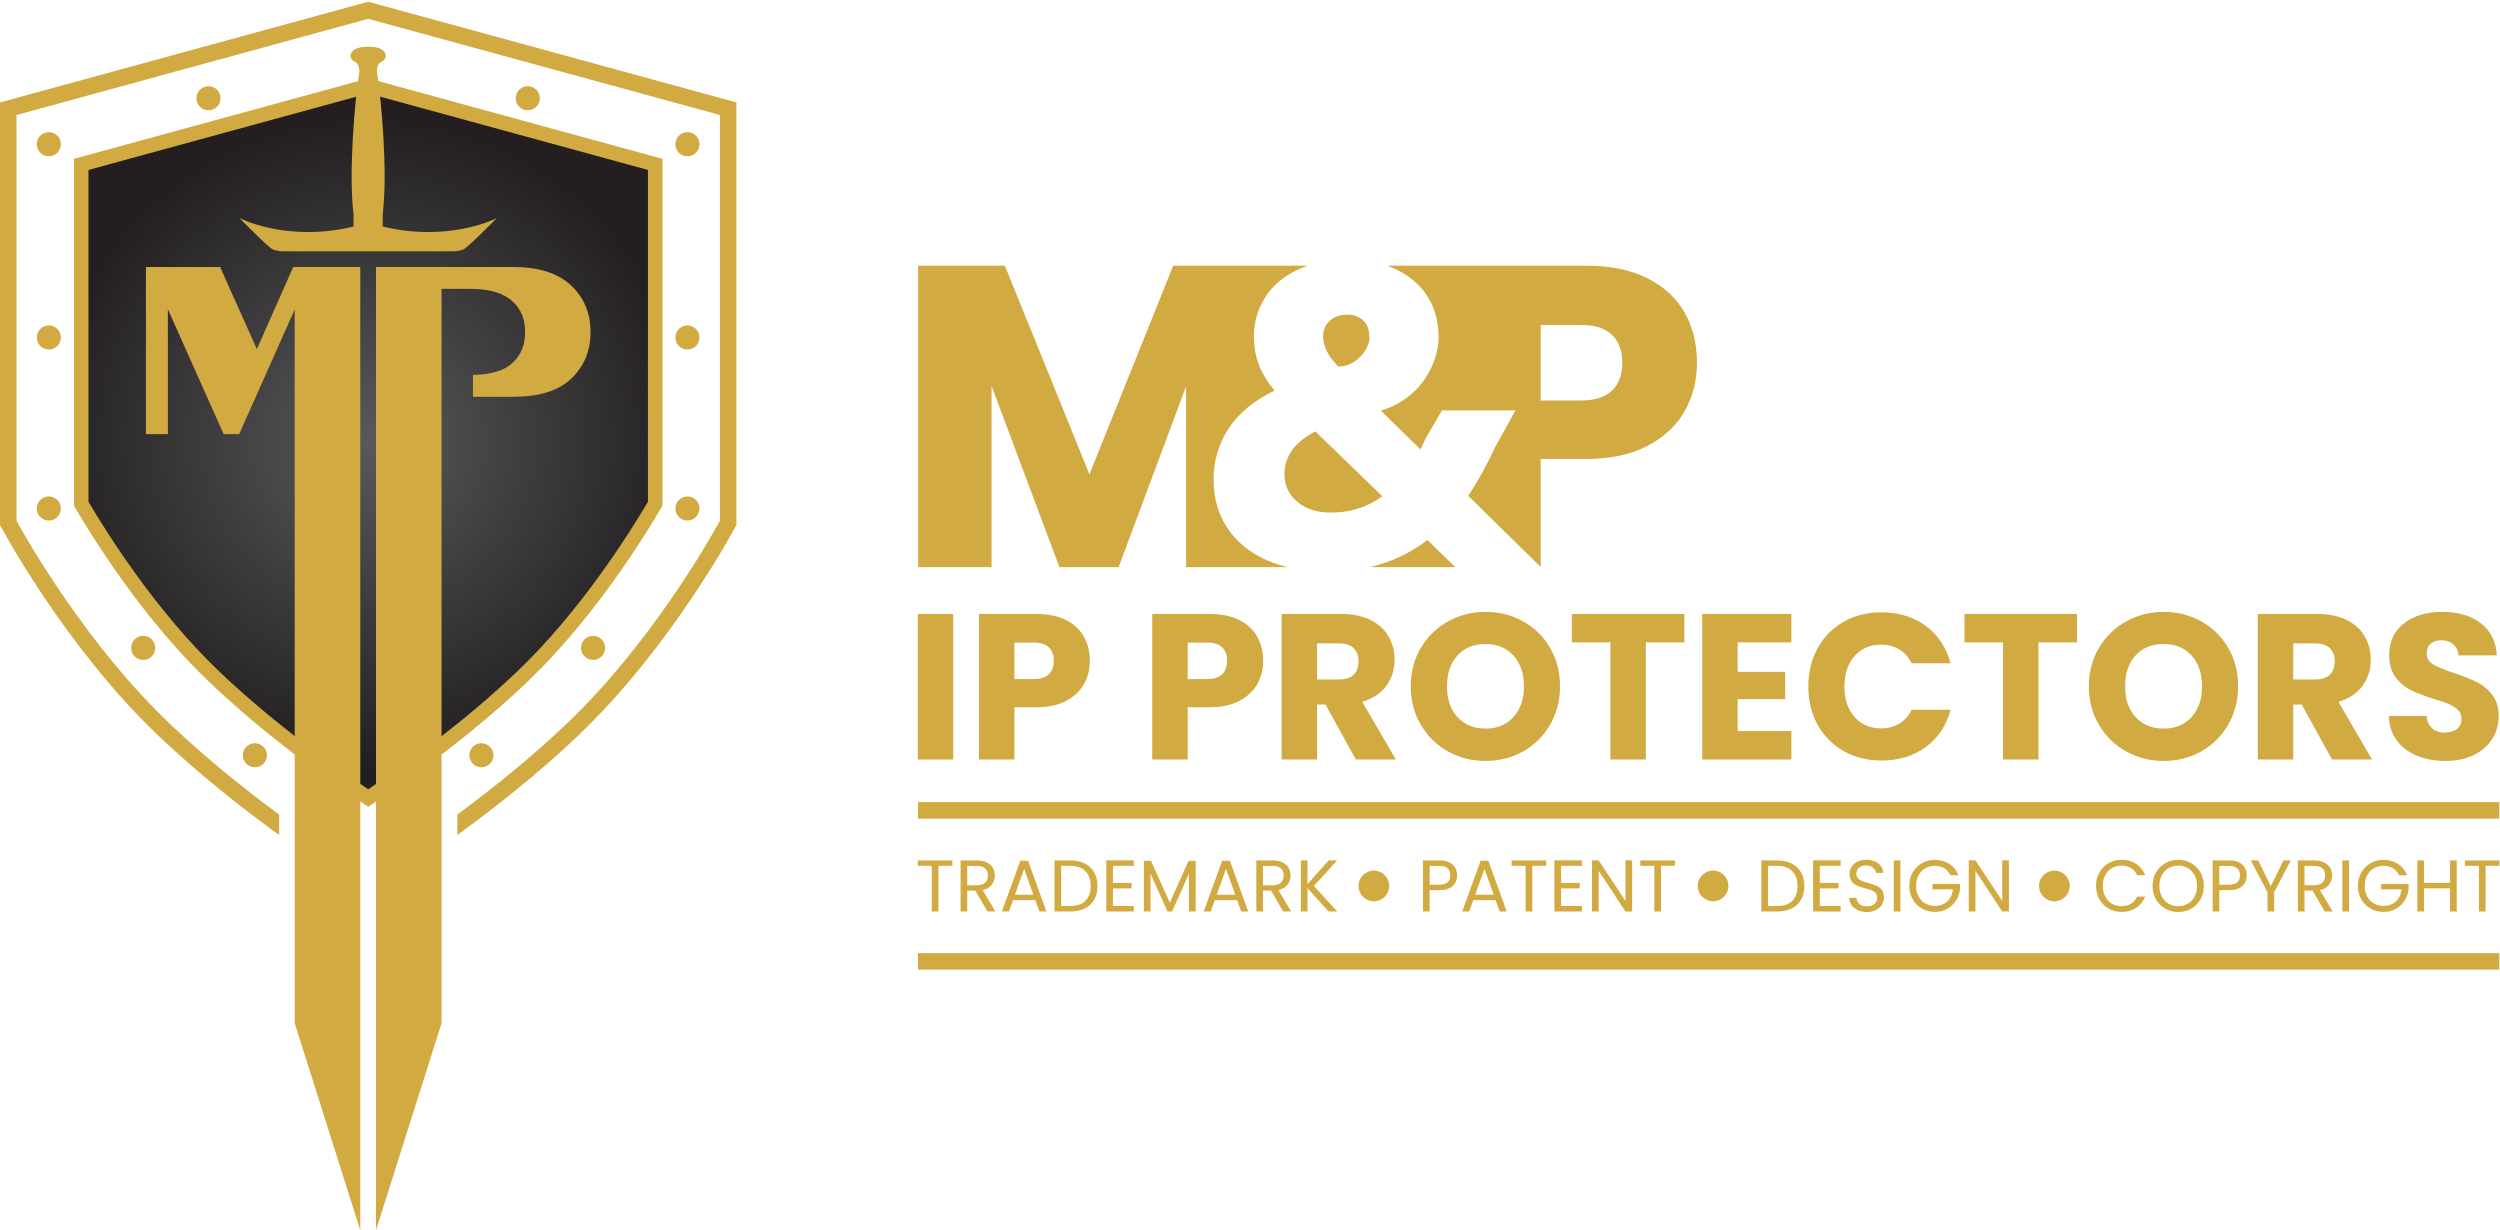 <svg width="760" height="374" viewBox="0 0 760 374" fill="none" xmlns="http://www.w3.org/2000/svg">
<path d="M385.247 170.378C380.022 168.075 375.995 164.813 373.171 160.592C370.342 156.37 368.932 151.429 368.932 145.775C368.932 140.033 370.475 134.831 373.564 130.172C376.65 125.522 381.286 121.712 387.466 118.75C385.203 115.966 383.589 113.292 382.634 110.723C381.675 108.16 381.198 105.353 381.198 102.303C381.198 97.954 382.329 93.993 384.593 90.426C386.856 86.859 390.14 84.052 394.45 82.001C395.444 81.533 396.487 81.13 397.57 80.768H382.882H365.82H356.648L331.193 144.21L305.476 80.768H279.11V172.402H301.432V117.318L322.056 172.402H340.068L360.565 117.446V172.402H365.82H382.882H391.431C389.26 171.867 387.17 171.226 385.247 170.378Z" fill="#D2AA42"/>
<path d="M399.867 131.153C393.6 134.376 390.47 138.721 390.47 144.206C390.47 147.512 391.752 150.279 394.32 152.498C396.884 154.713 400.34 155.827 404.694 155.827C410.524 155.827 415.705 154.169 420.231 150.863L399.867 131.153Z" fill="#D2AA42"/>
<path d="M409.525 95.645C407.435 95.645 405.693 96.255 404.305 97.48C402.908 98.691 402.214 100.26 402.214 102.178C402.214 104 402.802 105.918 403.978 107.92C404.57 108.932 405.848 110.254 406.789 111.425C409.605 111.425 411.828 110.157 413.419 108.557C415.325 106.638 416.315 104.243 416.315 102.961C416.315 100.605 415.811 98.797 414.555 97.537C413.287 96.278 411.612 95.645 409.525 95.645Z" fill="#D2AA42"/>
<path d="M442.424 172.402L433.937 164.185C428.739 168.146 422.905 170.882 416.451 172.402H442.424Z" fill="#D2AA42"/>
<path d="M490.04 118.754C487.949 120.761 484.775 121.755 480.514 121.755H468.372V98.784H480.514C484.775 98.784 487.949 99.787 490.04 101.785C492.126 103.787 493.173 106.612 493.173 110.272C493.173 113.927 492.126 116.756 490.04 118.754ZM512.105 94.996C509.572 90.562 505.793 87.079 500.741 84.555C495.693 82.027 489.518 80.767 482.211 80.767H460.022H446.05H421.731C422.898 81.178 424.007 81.651 425.059 82.199C429.236 84.379 432.37 87.291 434.456 90.947C436.547 94.607 437.329 98.603 437.329 102.961C437.329 107.319 434.324 120.363 419.777 124.849L431.844 136.634C432.021 136.2 432.259 135.683 432.564 135.069C432.869 134.459 433.196 133.765 433.546 132.978L438.377 124.757H460.694L454.431 136.112C452.079 141.253 449.383 146.124 446.338 150.734L468.372 172.375V139.511H482.211C489.695 139.511 495.958 138.167 501.002 135.462C506.054 132.762 509.793 129.221 512.233 124.823C514.669 120.429 515.884 115.58 515.884 110.272C515.884 104.526 514.624 99.434 512.105 94.996Z" fill="#D2AA42"/>
<path d="M289.785 230.883H279.009V186.642H289.785V230.883Z" fill="#D2AA42"/>
<path d="M318.839 204.984C319.847 204.016 320.351 202.65 320.351 200.886C320.351 199.122 319.847 197.761 318.839 196.793C317.827 195.825 316.293 195.343 314.238 195.343H308.377V206.433H314.238C316.293 206.433 317.827 205.952 318.839 204.984ZM329.549 207.914C328.373 210.04 326.57 211.746 324.13 213.05C321.694 214.35 318.667 215.004 315.06 215.004H308.377V230.886H297.6V186.644H315.06C318.583 186.644 321.566 187.254 324.002 188.47C326.442 189.694 328.267 191.37 329.487 193.513C330.707 195.653 331.313 198.115 331.313 200.886C331.313 203.45 330.725 205.792 329.549 207.914Z" fill="#D2AA42"/>
<path d="M371.523 204.984C372.53 204.016 373.034 202.65 373.034 200.886C373.034 199.122 372.53 197.761 371.523 196.793C370.51 195.825 368.977 195.343 366.921 195.343H361.06V206.433H366.921C368.977 206.433 370.51 205.952 371.523 204.984ZM382.237 207.914C381.057 210.04 379.253 211.746 376.818 213.05C374.378 214.35 371.355 215.004 367.743 215.004H361.06V230.886H350.284V186.644H367.743C371.266 186.644 374.254 187.254 376.69 188.47C379.125 189.694 380.955 191.37 382.175 193.513C383.391 195.653 384.001 198.115 384.001 200.886C384.001 203.45 383.408 205.792 382.237 207.914Z" fill="#D2AA42"/>
<path d="M400.381 206.557H407.06C409.04 206.557 410.525 206.075 411.511 205.107C412.492 204.148 412.992 202.778 412.992 201.014C412.992 199.335 412.492 198.009 411.511 197.041C410.525 196.077 409.04 195.595 407.06 195.595H400.381V206.557ZM412.165 230.886L402.971 214.186H400.381V230.886H389.609V186.644H407.692C411.179 186.644 414.159 187.254 416.616 188.47C419.074 189.694 420.908 191.361 422.128 193.482C423.339 195.604 423.954 197.969 423.954 200.572C423.954 203.512 423.127 206.137 421.461 208.449C419.808 210.761 417.363 212.396 414.123 213.369L424.334 230.886H412.165Z" fill="#D2AA42"/>
<path d="M460.092 217.968C462.214 215.612 463.274 212.505 463.274 208.641C463.274 204.734 462.214 201.609 460.092 199.284C457.97 196.95 455.146 195.783 451.618 195.783C448.047 195.783 445.2 196.941 443.079 199.249C440.953 201.56 439.896 204.69 439.896 208.641C439.896 212.544 440.953 215.665 443.079 217.994C445.2 220.328 448.047 221.495 451.618 221.495C455.146 221.495 457.97 220.319 460.092 217.968ZM440.179 228.43C436.714 226.494 433.96 223.794 431.918 220.328C429.885 216.863 428.864 212.964 428.864 208.641C428.864 204.31 429.885 200.424 431.918 196.977C433.96 193.538 436.714 190.85 440.179 188.914C443.644 186.983 447.459 186.015 451.618 186.015C455.773 186.015 459.588 186.983 463.053 188.914C466.523 190.85 469.25 193.538 471.248 196.977C473.242 200.424 474.245 204.31 474.245 208.641C474.245 212.964 473.233 216.863 471.217 220.328C469.202 223.794 466.466 226.494 463.027 228.43C459.579 230.358 455.773 231.326 451.618 231.326C447.459 231.326 443.644 230.358 440.179 228.43Z" fill="#D2AA42"/>
<path d="M512.056 186.643V195.28H500.334V230.884H489.558V195.28H477.831V186.643H512.056Z" fill="#D2AA42"/>
<path d="M528.25 195.28V204.231H542.686V212.545H528.25V222.252H544.574V230.884H517.474V186.643H544.574V195.28H528.25Z" fill="#D2AA42"/>
<path d="M552.574 197.013C554.466 193.588 557.1 190.922 560.486 189.008C563.867 187.094 567.699 186.14 571.991 186.14C577.238 186.14 581.729 187.528 585.473 190.299C589.212 193.075 591.71 196.854 592.974 201.641H581.123C580.239 199.798 578.993 198.388 577.371 197.42C575.757 196.452 573.919 195.97 571.859 195.97C568.539 195.97 565.852 197.124 563.792 199.435C561.732 201.752 560.707 204.837 560.707 208.704C560.707 212.568 561.732 215.657 563.792 217.969C565.852 220.276 568.539 221.43 571.859 221.43C573.919 221.43 575.757 220.953 577.371 219.985C578.993 219.017 580.239 217.611 581.123 215.759H592.974C591.71 220.55 589.212 224.321 585.473 227.07C581.729 229.828 577.238 231.203 571.991 231.203C567.699 231.203 563.867 230.248 560.486 228.33C557.1 226.42 554.466 223.764 552.574 220.36C550.682 216.957 549.736 213.072 549.736 208.704C549.736 204.333 550.682 200.439 552.574 197.013Z" fill="#D2AA42"/>
<path d="M631.418 186.643V195.28H619.695V230.884H608.919V195.28H597.192V186.643H631.418Z" fill="#D2AA42"/>
<path d="M666.235 217.968C668.357 215.612 669.418 212.505 669.418 208.641C669.418 204.734 668.357 201.609 666.235 199.284C664.113 196.95 661.289 195.783 657.762 195.783C654.19 195.783 651.344 196.941 649.218 199.249C647.096 201.56 646.039 204.69 646.039 208.641C646.039 212.544 647.096 215.665 649.218 217.994C651.344 220.328 654.19 221.495 657.762 221.495C661.289 221.495 664.113 220.319 666.235 217.968ZM646.322 228.43C642.857 226.494 640.099 223.794 638.061 220.328C636.028 216.863 635.007 212.964 635.007 208.641C635.007 204.31 636.028 200.424 638.061 196.977C640.099 193.538 642.857 190.85 646.322 188.914C649.788 186.983 653.602 186.015 657.762 186.015C661.917 186.015 665.731 186.983 669.197 188.914C672.666 190.85 675.394 193.538 677.392 196.977C679.385 200.424 680.388 204.31 680.388 208.641C680.388 212.964 679.372 216.863 677.361 220.328C675.345 223.794 672.609 226.494 669.17 228.43C665.722 230.358 661.917 231.326 657.762 231.326C653.602 231.326 649.788 230.358 646.322 228.43Z" fill="#D2AA42"/>
<path d="M697.148 206.557H703.827C705.803 206.557 707.283 206.075 708.269 205.107C709.255 204.148 709.754 202.778 709.754 201.014C709.754 199.335 709.255 198.009 708.269 197.041C707.283 196.077 705.803 195.595 703.827 195.595H697.148V206.557ZM708.932 230.886L699.734 214.186H697.148V230.886H686.372V186.644H704.459C707.946 186.644 710.921 187.254 713.374 188.47C715.832 189.694 717.675 191.361 718.886 193.482C720.106 195.604 720.721 197.969 720.721 200.572C720.721 203.512 719.885 206.137 718.228 208.449C716.57 210.761 714.121 212.396 710.886 213.369L721.096 230.886H708.932Z" fill="#D2AA42"/>
<path d="M734.767 229.754C732.203 228.702 730.157 227.142 728.618 225.086C727.085 223.031 726.276 220.547 726.196 217.652H737.667C737.83 219.287 738.4 220.538 739.368 221.395C740.332 222.266 741.592 222.695 743.147 222.695C744.748 222.695 746.003 222.328 746.931 221.59C747.855 220.856 748.31 219.835 748.31 218.531C748.31 217.439 747.943 216.538 747.214 215.822C746.476 215.11 745.574 214.522 744.504 214.058C743.43 213.598 741.91 213.072 739.934 212.484C737.074 211.6 734.745 210.716 732.937 209.832C731.134 208.957 729.578 207.653 728.274 205.929C726.974 204.206 726.32 201.96 726.32 199.184C726.32 195.069 727.81 191.842 730.793 189.513C733.777 187.179 737.667 186.012 742.454 186.012C747.329 186.012 751.254 187.179 754.238 189.513C757.221 191.842 758.817 195.087 759.029 199.251H747.369C747.289 197.823 746.759 196.696 745.795 195.874C744.827 195.06 743.585 194.649 742.073 194.649C740.774 194.649 739.722 194.994 738.926 195.688C738.122 196.377 737.728 197.381 737.728 198.685C737.728 200.108 738.4 201.222 739.74 202.022C741.092 202.822 743.192 203.68 746.047 204.603C748.903 205.571 751.223 206.495 753.009 207.379C754.795 208.259 756.337 209.545 757.641 211.22C758.941 212.9 759.595 215.066 759.595 217.713C759.595 220.233 758.954 222.523 757.677 224.587C756.39 226.638 754.534 228.282 752.094 229.498C749.658 230.713 746.776 231.328 743.461 231.328C740.23 231.328 737.326 230.802 734.767 229.754Z" fill="#D2AA42"/>
<path d="M289.521 261.569V263.218H285.291V277.093H283.262V263.218H279.01V261.569H289.521Z" fill="#D2AA42"/>
<path d="M294.042 269.115H297.026C298.122 269.115 298.949 268.845 299.492 268.301C300.045 267.762 300.323 267.037 300.323 266.131C300.323 265.216 300.049 264.5 299.51 264C298.966 263.492 298.135 263.24 297.026 263.24H294.042V269.115ZM300.186 277.093L296.491 270.746H294.042V277.093H292.014V261.569H297.026C298.197 261.569 299.192 261.768 300.001 262.171C300.805 262.573 301.415 263.112 301.813 263.793C302.215 264.478 302.419 265.256 302.419 266.131C302.419 267.201 302.105 268.147 301.495 268.964C300.872 269.773 299.952 270.321 298.719 270.591L302.613 277.093H300.186Z" fill="#D2AA42"/>
<path d="M314.151 271.99L311.345 264.153L308.538 271.99H314.151ZM314.73 273.643H307.963L306.717 277.09H304.573L310.187 261.66H312.525L318.112 277.09H315.981L314.73 273.643Z" fill="#D2AA42"/>
<path d="M329.987 273.828C331.039 272.767 331.565 271.278 331.565 269.359C331.565 267.432 331.034 265.929 329.978 264.842C328.912 263.759 327.387 263.22 325.398 263.22H322.592V275.415H325.398C327.401 275.415 328.93 274.889 329.987 273.828ZM329.796 262.513C331.034 263.149 331.984 264.051 332.647 265.222C333.306 266.394 333.638 267.773 333.638 269.359C333.638 270.951 333.306 272.33 332.647 273.497C331.984 274.655 331.034 275.552 329.796 276.166C328.554 276.781 327.091 277.09 325.398 277.09H320.563V261.571H325.398C327.091 261.571 328.554 261.885 329.796 262.513Z" fill="#D2AA42"/>
<path d="M338.339 263.218V268.407H343.997V270.078H338.339V275.418H344.664V277.093H336.31V261.543H344.664V263.218H338.339Z" fill="#D2AA42"/>
<path d="M363.481 261.682V277.09H361.452V265.598L356.329 277.09H354.906L349.761 265.576V277.09H347.736V261.682H349.915L355.617 274.416L361.319 261.682H363.481Z" fill="#D2AA42"/>
<path d="M375.504 271.99L372.697 264.153L369.895 271.99H375.504ZM376.088 273.643H369.316L368.07 277.09H365.93L371.544 261.66H373.878L379.469 277.09H377.334L376.088 273.643Z" fill="#D2AA42"/>
<path d="M383.948 269.115H386.931C388.032 269.115 388.854 268.845 389.407 268.301C389.955 267.762 390.229 267.037 390.229 266.131C390.229 265.216 389.955 264.5 389.415 264C388.876 263.492 388.05 263.24 386.931 263.24H383.948V269.115ZM390.096 277.093L386.401 270.746H383.948V277.093H381.923V261.569H386.931C388.103 261.569 389.097 261.768 389.906 262.171C390.715 262.573 391.321 263.112 391.723 263.793C392.121 264.478 392.324 265.256 392.324 266.131C392.324 267.201 392.01 268.147 391.4 268.964C390.777 269.773 389.857 270.321 388.624 270.591L392.523 277.093H390.096Z" fill="#D2AA42"/>
<path d="M403.877 277.092L397.486 270.006V277.092H395.461V261.568H397.486V268.764L403.904 261.568H406.463L399.426 269.343L406.529 277.092H403.877Z" fill="#D2AA42"/>
<path d="M440.089 268.204C440.624 267.718 440.893 267.015 440.893 266.109C440.893 264.199 439.797 263.24 437.6 263.24H434.617V268.938H437.6C438.728 268.938 439.554 268.695 440.089 268.204ZM441.64 269.331C440.756 270.184 439.408 270.609 437.6 270.609H434.617V277.093H432.588V261.569H437.6C439.351 261.569 440.681 261.989 441.592 262.838C442.507 263.687 442.962 264.774 442.962 266.109C442.962 267.4 442.524 268.478 441.64 269.331Z" fill="#D2AA42"/>
<path d="M454.079 271.99L451.267 264.153L448.461 271.99H454.079ZM454.653 273.643H447.886L446.64 277.09H444.5L450.109 261.66H452.448L458.044 277.09H455.904L454.653 273.643Z" fill="#D2AA42"/>
<path d="M470.045 261.569V263.218H465.811V277.093H463.791V263.218H459.534V261.569H470.045Z" fill="#D2AA42"/>
<path d="M474.571 263.218V268.407H480.225V270.078H474.571V275.418H480.897V277.093H472.543V261.543H480.897V263.218H474.571Z" fill="#D2AA42"/>
<path d="M496.174 277.092H494.145L485.994 264.733V277.092H483.965V261.542H485.994L494.145 273.878V261.542H496.174V277.092Z" fill="#D2AA42"/>
<path d="M509.173 261.569V263.218H504.939V277.093H502.914V263.218H498.662V261.569H509.173Z" fill="#D2AA42"/>
<path d="M544.875 273.828C545.927 272.767 546.453 271.278 546.453 269.359C546.453 267.432 545.923 265.929 544.866 264.842C543.801 263.759 542.276 263.22 540.287 263.22H537.485V275.415H540.287C542.289 275.415 543.823 274.889 544.875 273.828ZM544.689 262.513C545.923 263.149 546.873 264.051 547.536 265.222C548.195 266.394 548.526 267.773 548.526 269.359C548.526 270.951 548.195 272.33 547.536 273.497C546.873 274.655 545.923 275.552 544.689 276.166C543.443 276.781 541.98 277.09 540.287 277.09H535.451V261.571H540.287C541.98 261.571 543.443 261.885 544.689 262.513Z" fill="#D2AA42"/>
<path d="M553.228 263.218V268.407H558.881V270.078H553.228V275.418H559.553V277.093H551.199V261.543H559.553V263.218H553.228Z" fill="#D2AA42"/>
<path d="M564.796 276.703C563.987 276.336 563.355 275.832 562.891 275.187C562.431 274.546 562.197 273.795 562.179 272.946H564.336C564.411 273.675 564.716 274.29 565.242 274.78C565.773 275.284 566.537 275.532 567.55 275.532C568.513 275.532 569.274 275.293 569.83 274.807C570.387 274.33 570.661 273.702 570.661 272.946C570.661 272.358 570.502 271.872 570.175 271.501C569.853 271.129 569.442 270.846 568.946 270.656C568.46 270.462 567.802 270.254 566.966 270.033C565.945 269.768 565.119 269.498 564.509 269.233C563.885 268.963 563.364 268.544 562.922 267.969C562.489 267.403 562.268 266.63 562.268 265.666C562.268 264.822 562.484 264.075 562.913 263.416C563.342 262.766 563.952 262.254 564.725 261.9C565.508 261.542 566.405 261.365 567.413 261.365C568.871 261.365 570.06 261.732 570.989 262.461C571.917 263.182 572.438 264.15 572.553 265.357H570.33C570.255 264.76 569.945 264.243 569.393 263.783C568.845 263.332 568.12 263.107 567.214 263.107C566.369 263.107 565.676 263.323 565.141 263.761C564.606 264.203 564.336 264.813 564.336 265.595C564.336 266.161 564.495 266.625 564.818 266.983C565.136 267.337 565.53 267.602 566.003 267.792C566.467 267.978 567.121 268.19 567.97 268.429C568.995 268.712 569.817 268.99 570.44 269.26C571.064 269.534 571.603 269.962 572.049 270.533C572.491 271.103 572.712 271.876 572.712 272.862C572.712 273.618 572.514 274.33 572.111 274.997C571.709 275.664 571.121 276.212 570.33 276.624C569.539 277.039 568.619 277.247 567.55 277.247C566.52 277.247 565.605 277.066 564.796 276.703Z" fill="#D2AA42"/>
<path d="M577.727 277.092H575.698V261.568H577.727V277.092Z" fill="#D2AA42"/>
<path d="M592.938 266.072C592.5 265.161 591.886 264.463 591.068 263.959C590.25 263.464 589.3 263.216 588.212 263.216C587.13 263.216 586.153 263.464 585.286 263.959C584.416 264.463 583.735 265.174 583.235 266.103C582.74 267.031 582.493 268.105 582.493 269.32C582.493 270.536 582.74 271.606 583.235 272.525C583.735 273.449 584.416 274.156 585.286 274.651C586.153 275.151 587.13 275.398 588.212 275.398C589.729 275.398 590.975 274.947 591.956 274.041C592.938 273.135 593.508 271.911 593.671 270.364H587.479V268.719H595.833V270.275C595.709 271.553 595.311 272.724 594.626 273.78C593.945 274.846 593.048 275.686 591.93 276.295C590.82 276.919 589.583 277.219 588.212 277.219C586.776 277.219 585.459 276.888 584.27 276.212C583.085 275.535 582.148 274.598 581.454 273.396C580.765 272.194 580.42 270.837 580.42 269.32C580.42 267.809 580.765 266.443 581.454 265.232C582.148 264.025 583.085 263.079 584.27 262.403C585.459 261.731 586.776 261.391 588.212 261.391C589.861 261.391 591.324 261.802 592.593 262.615C593.857 263.428 594.781 264.582 595.364 266.072H592.938Z" fill="#D2AA42"/>
<path d="M610.707 277.092H608.678L600.532 264.733V277.092H598.503V261.542H600.532L608.678 273.878V261.542H610.707V277.092Z" fill="#D2AA42"/>
<path d="M638.21 265.23C638.89 264.027 639.823 263.077 641.003 262.392C642.183 261.711 643.496 261.367 644.937 261.367C646.626 261.367 648.106 261.778 649.366 262.591C650.635 263.413 651.55 264.571 652.129 266.07H649.706C649.269 265.133 648.65 264.412 647.841 263.908C647.037 263.4 646.064 263.148 644.937 263.148C643.85 263.148 642.877 263.4 642.015 263.908C641.158 264.412 640.482 265.133 639.991 266.056C639.5 266.98 639.257 268.076 639.257 269.323C639.257 270.552 639.5 271.63 639.991 272.558C640.482 273.487 641.158 274.203 642.015 274.711C642.877 275.215 643.85 275.462 644.937 275.462C646.064 275.462 647.037 275.219 647.841 274.72C648.65 274.22 649.269 273.504 649.706 272.572H652.129C651.55 274.057 650.635 275.206 649.366 276.01C648.106 276.819 646.626 277.222 644.937 277.222C643.496 277.222 642.183 276.89 641.003 276.209C639.823 275.533 638.89 274.596 638.21 273.398C637.529 272.191 637.189 270.839 637.189 269.323C637.189 267.807 637.529 266.441 638.21 265.23Z" fill="#D2AA42"/>
<path d="M665.104 274.73C665.97 274.231 666.655 273.506 667.146 272.573C667.646 271.632 667.898 270.553 667.898 269.32C667.898 268.074 667.646 266.982 667.146 266.054C666.655 265.13 665.975 264.414 665.113 263.91C664.255 263.402 663.274 263.15 662.173 263.15C661.077 263.15 660.096 263.402 659.234 263.91C658.372 264.414 657.696 265.13 657.196 266.054C656.697 266.982 656.449 268.074 656.449 269.32C656.449 270.553 656.697 271.632 657.196 272.573C657.696 273.506 658.377 274.231 659.247 274.73C660.114 275.234 661.086 275.486 662.173 275.486C663.261 275.486 664.233 275.234 665.104 274.73ZM658.231 276.233C657.046 275.557 656.105 274.62 655.415 273.404C654.721 272.193 654.381 270.836 654.381 269.32C654.381 267.808 654.721 266.443 655.415 265.232C656.105 264.025 657.046 263.079 658.231 262.403C659.42 261.731 660.737 261.39 662.173 261.39C663.632 261.39 664.949 261.731 666.138 262.403C667.327 263.079 668.26 264.02 668.941 265.223C669.63 266.425 669.971 267.791 669.971 269.32C669.971 270.845 669.63 272.215 668.941 273.413C668.26 274.624 667.327 275.557 666.138 276.233C664.949 276.905 663.632 277.245 662.173 277.245C660.737 277.245 659.42 276.905 658.231 276.233Z" fill="#D2AA42"/>
<path d="M680.143 268.204C680.678 267.718 680.943 267.015 680.943 266.109C680.943 264.199 679.851 263.24 677.654 263.24H674.666V268.938H677.654C678.777 268.938 679.608 268.695 680.143 268.204ZM681.694 269.331C680.806 270.184 679.462 270.609 677.654 270.609H674.666V277.093H672.637V261.569H677.654C679.405 261.569 680.735 261.989 681.646 262.838C682.561 263.687 683.016 264.774 683.016 266.109C683.016 267.4 682.574 268.478 681.694 269.331Z" fill="#D2AA42"/>
<path d="M696.403 261.569L691.347 271.236V277.093H689.318V271.236L684.244 261.569H686.493L690.321 269.428L694.154 261.569H696.403Z" fill="#D2AA42"/>
<path d="M700.571 269.115H703.555C704.651 269.115 705.473 268.845 706.025 268.301C706.573 267.762 706.848 267.037 706.848 266.131C706.848 265.216 706.578 264.5 706.034 264C705.495 263.492 704.664 263.24 703.555 263.24H700.571V269.115ZM706.715 277.093L703.02 270.746H700.571V277.093H698.542V261.569H703.555C704.721 261.569 705.716 261.768 706.529 262.171C707.334 262.573 707.939 263.112 708.342 263.793C708.739 264.478 708.947 265.256 708.947 266.131C708.947 267.201 708.638 268.147 708.019 268.964C707.404 269.773 706.476 270.321 705.243 270.591L709.142 277.093H706.715Z" fill="#D2AA42"/>
<path d="M714.111 277.092H712.082V261.568H714.111V277.092Z" fill="#D2AA42"/>
<path d="M729.321 266.072C728.884 265.161 728.269 264.463 727.452 263.959C726.634 263.464 725.684 263.216 724.596 263.216C723.513 263.216 722.536 263.464 721.67 263.959C720.799 264.463 720.119 265.174 719.619 266.103C719.124 267.031 718.877 268.105 718.877 269.32C718.877 270.536 719.124 271.606 719.619 272.525C720.119 273.449 720.799 274.156 721.67 274.651C722.536 275.151 723.513 275.398 724.596 275.398C726.112 275.398 727.359 274.947 728.34 274.041C729.321 273.135 729.892 271.911 730.055 270.364H723.862V268.719H732.217V270.275C732.093 271.553 731.695 272.724 731.01 273.78C730.329 274.846 729.432 275.686 728.314 276.295C727.204 276.919 725.966 277.219 724.596 277.219C723.16 277.219 721.842 276.888 720.653 276.212C719.469 275.535 718.532 274.598 717.838 273.396C717.148 272.194 716.803 270.837 716.803 269.32C716.803 267.809 717.148 266.443 717.838 265.232C718.532 264.025 719.469 263.079 720.653 262.403C721.842 261.731 723.16 261.391 724.596 261.391C726.245 261.391 727.708 261.802 728.977 262.615C730.241 263.428 731.165 264.582 731.748 266.072H729.321Z" fill="#D2AA42"/>
<path d="M746.845 261.569V277.093H744.816V270.056H736.912V277.093H734.884V261.569H736.912V268.381H744.816V261.569H746.845Z" fill="#D2AA42"/>
<path d="M759.848 261.569V263.218H755.618V277.093H753.594V263.218H749.337V261.569H759.848Z" fill="#D2AA42"/>
<path d="M279.071 289.76H759.788V294.772H279.071V289.76Z" fill="#D2AA42"/>
<path d="M279.071 243.843H759.788V248.856H279.071V243.843Z" fill="#D2AA42"/>
<path d="M422.322 269.331C422.322 271.908 420.231 273.998 417.654 273.998C415.081 273.998 412.991 271.908 412.991 269.331C412.991 266.754 415.081 264.663 417.654 264.663C420.231 264.663 422.322 266.754 422.322 269.331Z" fill="#D2AA42"/>
<path d="M629.199 269.331C629.199 271.908 627.113 273.998 624.536 273.998C621.959 273.998 619.873 271.908 619.873 269.331C619.873 266.754 621.959 264.663 624.536 264.663C627.113 264.663 629.199 266.754 629.199 269.331Z" fill="#D2AA42"/>
<path d="M525.436 269.331C525.436 271.908 523.349 273.998 520.772 273.998C518.195 273.998 516.109 271.908 516.109 269.331C516.109 266.754 518.195 264.663 520.772 264.663C523.349 264.663 525.436 266.754 525.436 269.331Z" fill="#D2AA42"/>
<path d="M24.683 49.977V153.122C30.756 163.505 45.705 187.267 65.322 205.911C81.676 221.466 100.077 234.678 111.941 242.616C123.791 234.687 142.175 221.484 158.556 205.911C178.168 187.267 193.117 163.505 199.19 153.122V49.977L111.936 26.109L24.683 49.977Z" fill="url(#paint0_radial_3_12486)"/>
<path d="M26.893 152.521C32.684 162.364 47.558 185.981 66.843 204.311C82.358 219.061 99.711 231.703 111.937 239.951C124.154 231.716 141.495 219.084 157.032 204.311C176.317 185.981 191.186 162.364 196.976 152.521V51.662L111.937 28.403L26.893 51.662V152.521ZM111.937 245.273L110.708 244.451C98.288 236.141 80.068 222.978 63.797 207.512C43.756 188.47 28.432 163.911 22.774 154.236L22.473 153.718V48.285L111.937 23.819L201.397 48.285V153.718L201.096 154.236C195.438 163.911 180.118 188.465 160.077 207.512C143.784 223 125.578 236.15 113.166 244.455L111.937 245.273Z" fill="#D2AA42"/>
<path fillRule="evenodd" clipRule="evenodd" d="M173.539 86.717C169.557 83.026 163.74 81.178 156.098 81.178H134.235H127.61H114.296V374L134.235 311.048V148.9V128.726V108.225V87.809H142.846C148.725 87.809 153.079 89.077 155.779 91.584C158.405 94.006 159.634 97.007 159.634 100.994C159.634 104.848 158.436 107.792 155.877 110.263C153.468 112.597 149.445 113.839 143.907 113.976C143.558 113.985 143.774 113.989 143.774 113.989V120.624H156.098C164.001 120.624 169.88 118.763 173.734 115.037C177.588 111.311 179.515 106.634 179.515 100.998C179.515 95.168 177.522 90.408 173.539 86.717Z" fill="#D2AA42"/>
<path fillRule="evenodd" clipRule="evenodd" d="M89.587 81.177H89.141L78.086 106.137L66.916 81.177H44.36V131.982H51.039V94.026L67.999 131.982H72.698L89.583 94.097V131.982H89.587V311.051L109.526 373.998V81.177H89.587Z" fill="#D2AA42"/>
<path d="M116.343 68.877V65.186C117.961 51.749 115.786 30.112 114.92 24.065C114.721 22.682 114.624 22.443 114.593 21.899C114.562 21.453 114.646 20.547 114.814 20.14C115.145 19.349 115.605 18.942 115.605 18.942C117.112 18.381 117.4 17.276 117.227 16.578C116.573 13.939 111.914 14.217 111.914 14.217C111.914 14.217 107.247 13.939 106.597 16.578C106.424 17.276 106.712 18.381 108.219 18.942C108.219 18.942 108.683 19.349 109.006 20.14C109.178 20.547 109.262 21.453 109.236 21.899C109.2 22.443 109.103 22.682 108.904 24.065C108.042 30.112 105.863 51.749 107.481 65.186V68.877C87.091 73.783 72.8 66.295 72.8 66.295C72.8 66.295 81.283 74.981 82.914 75.816C83.519 76.13 85.575 76.409 85.575 76.409H107.578H111.914H116.246H138.254C138.254 76.409 140.305 76.13 140.91 75.816C142.541 74.981 151.024 66.295 151.024 66.295C151.024 66.295 136.733 73.783 116.343 68.877Z" fill="#D2AA42"/>
<path d="M111.936 0.526L3.05176e-05 31.136V159.594C3.05176e-05 159.594 19.272 196.202 48.312 223.81C60.587 235.47 73.706 245.765 84.845 253.827V247.608C74.502 239.988 62.753 230.613 51.769 220.168C26.41 196.074 8.403 164.483 5.012 158.326V34.964L111.936 5.72L218.859 34.964V158.326C215.469 164.483 197.466 196.074 172.107 220.168C161.114 230.622 149.366 239.997 139.027 247.613V253.832C150.166 245.765 163.289 235.47 175.559 223.81C204.604 196.202 223.872 159.594 223.872 159.594V31.136L111.936 0.526Z" fill="#D2AA42"/>
<path d="M14.848 40.176C12.824 40.176 11.184 41.816 11.184 43.84C11.184 45.865 12.824 47.505 14.848 47.505C16.873 47.505 18.512 45.865 18.512 43.84C18.512 41.816 16.873 40.176 14.848 40.176Z" fill="#D2AA42"/>
<path d="M14.848 150.919C12.824 150.919 11.184 152.559 11.184 154.583C11.184 156.608 12.824 158.252 14.848 158.252C16.873 158.252 18.512 156.608 18.512 154.583C18.512 152.559 16.873 150.919 14.848 150.919Z" fill="#D2AA42"/>
<path d="M14.848 98.928C12.824 98.928 11.184 100.568 11.184 102.593C11.184 104.617 12.824 106.257 14.848 106.257C16.873 106.257 18.512 104.617 18.512 102.593C18.512 100.568 16.873 98.928 14.848 98.928Z" fill="#D2AA42"/>
<path d="M59.714 29.866C59.714 31.89 61.354 33.53 63.379 33.53C65.403 33.53 67.047 31.89 67.047 29.866C67.047 27.841 65.403 26.201 63.379 26.201C61.354 26.201 59.714 27.841 59.714 29.866Z" fill="#D2AA42"/>
<path d="M39.865 196.955C39.865 198.979 41.505 200.619 43.529 200.619C45.554 200.619 47.194 198.979 47.194 196.955C47.194 194.931 45.554 193.286 43.529 193.286C41.505 193.286 39.865 194.931 39.865 196.955Z" fill="#D2AA42"/>
<path d="M73.819 229.597C73.819 231.621 75.463 233.261 77.487 233.261C79.512 233.261 81.152 231.621 81.152 229.597C81.152 227.572 79.512 225.933 77.487 225.933C75.463 225.933 73.819 227.572 73.819 229.597Z" fill="#D2AA42"/>
<path d="M208.974 47.505C210.998 47.505 212.643 45.865 212.643 43.841C212.643 41.817 210.998 40.177 208.974 40.177C206.95 40.177 205.31 41.817 205.31 43.841C205.31 45.865 206.95 47.505 208.974 47.505Z" fill="#D2AA42"/>
<path d="M208.974 158.251C210.998 158.251 212.643 156.606 212.643 154.582C212.643 152.558 210.998 150.918 208.974 150.918C206.95 150.918 205.31 152.558 205.31 154.582C205.31 156.606 206.95 158.251 208.974 158.251Z" fill="#D2AA42"/>
<path d="M208.974 106.258C210.998 106.258 212.643 104.618 212.643 102.594C212.643 100.569 210.998 98.929 208.974 98.929C206.95 98.929 205.31 100.569 205.31 102.594C205.31 104.618 206.95 106.258 208.974 106.258Z" fill="#D2AA42"/>
<path d="M164.108 29.866C164.108 27.841 162.468 26.201 160.443 26.201C158.419 26.201 156.779 27.841 156.779 29.866C156.779 31.89 158.419 33.53 160.443 33.53C162.468 33.53 164.108 31.89 164.108 29.866Z" fill="#D2AA42"/>
<path d="M180.293 200.62C182.317 200.62 183.962 198.975 183.962 196.955C183.962 194.931 182.317 193.287 180.293 193.287C178.269 193.287 176.629 194.931 176.629 196.955C176.629 198.975 178.269 200.62 180.293 200.62Z" fill="#D2AA42"/>
<path d="M150.003 229.597C150.003 227.572 148.364 225.933 146.339 225.933C144.315 225.933 142.67 227.572 142.67 229.597C142.67 231.621 144.315 233.261 146.339 233.261C148.364 233.261 150.003 231.621 150.003 229.597Z" fill="#D2AA42"/>
<defs>
<radialGradient id="paint0_radial_3_12486" cx="0" cy="0" r="1" gradientUnits="userSpaceOnUse" gradientTransform="translate(111.936 134.365) scale(98.314 98.314)">
<stop stop-color="#58595B"/>
<stop offset="1" stop-color="#231F20"/>
</radialGradient>
</defs>
</svg>
